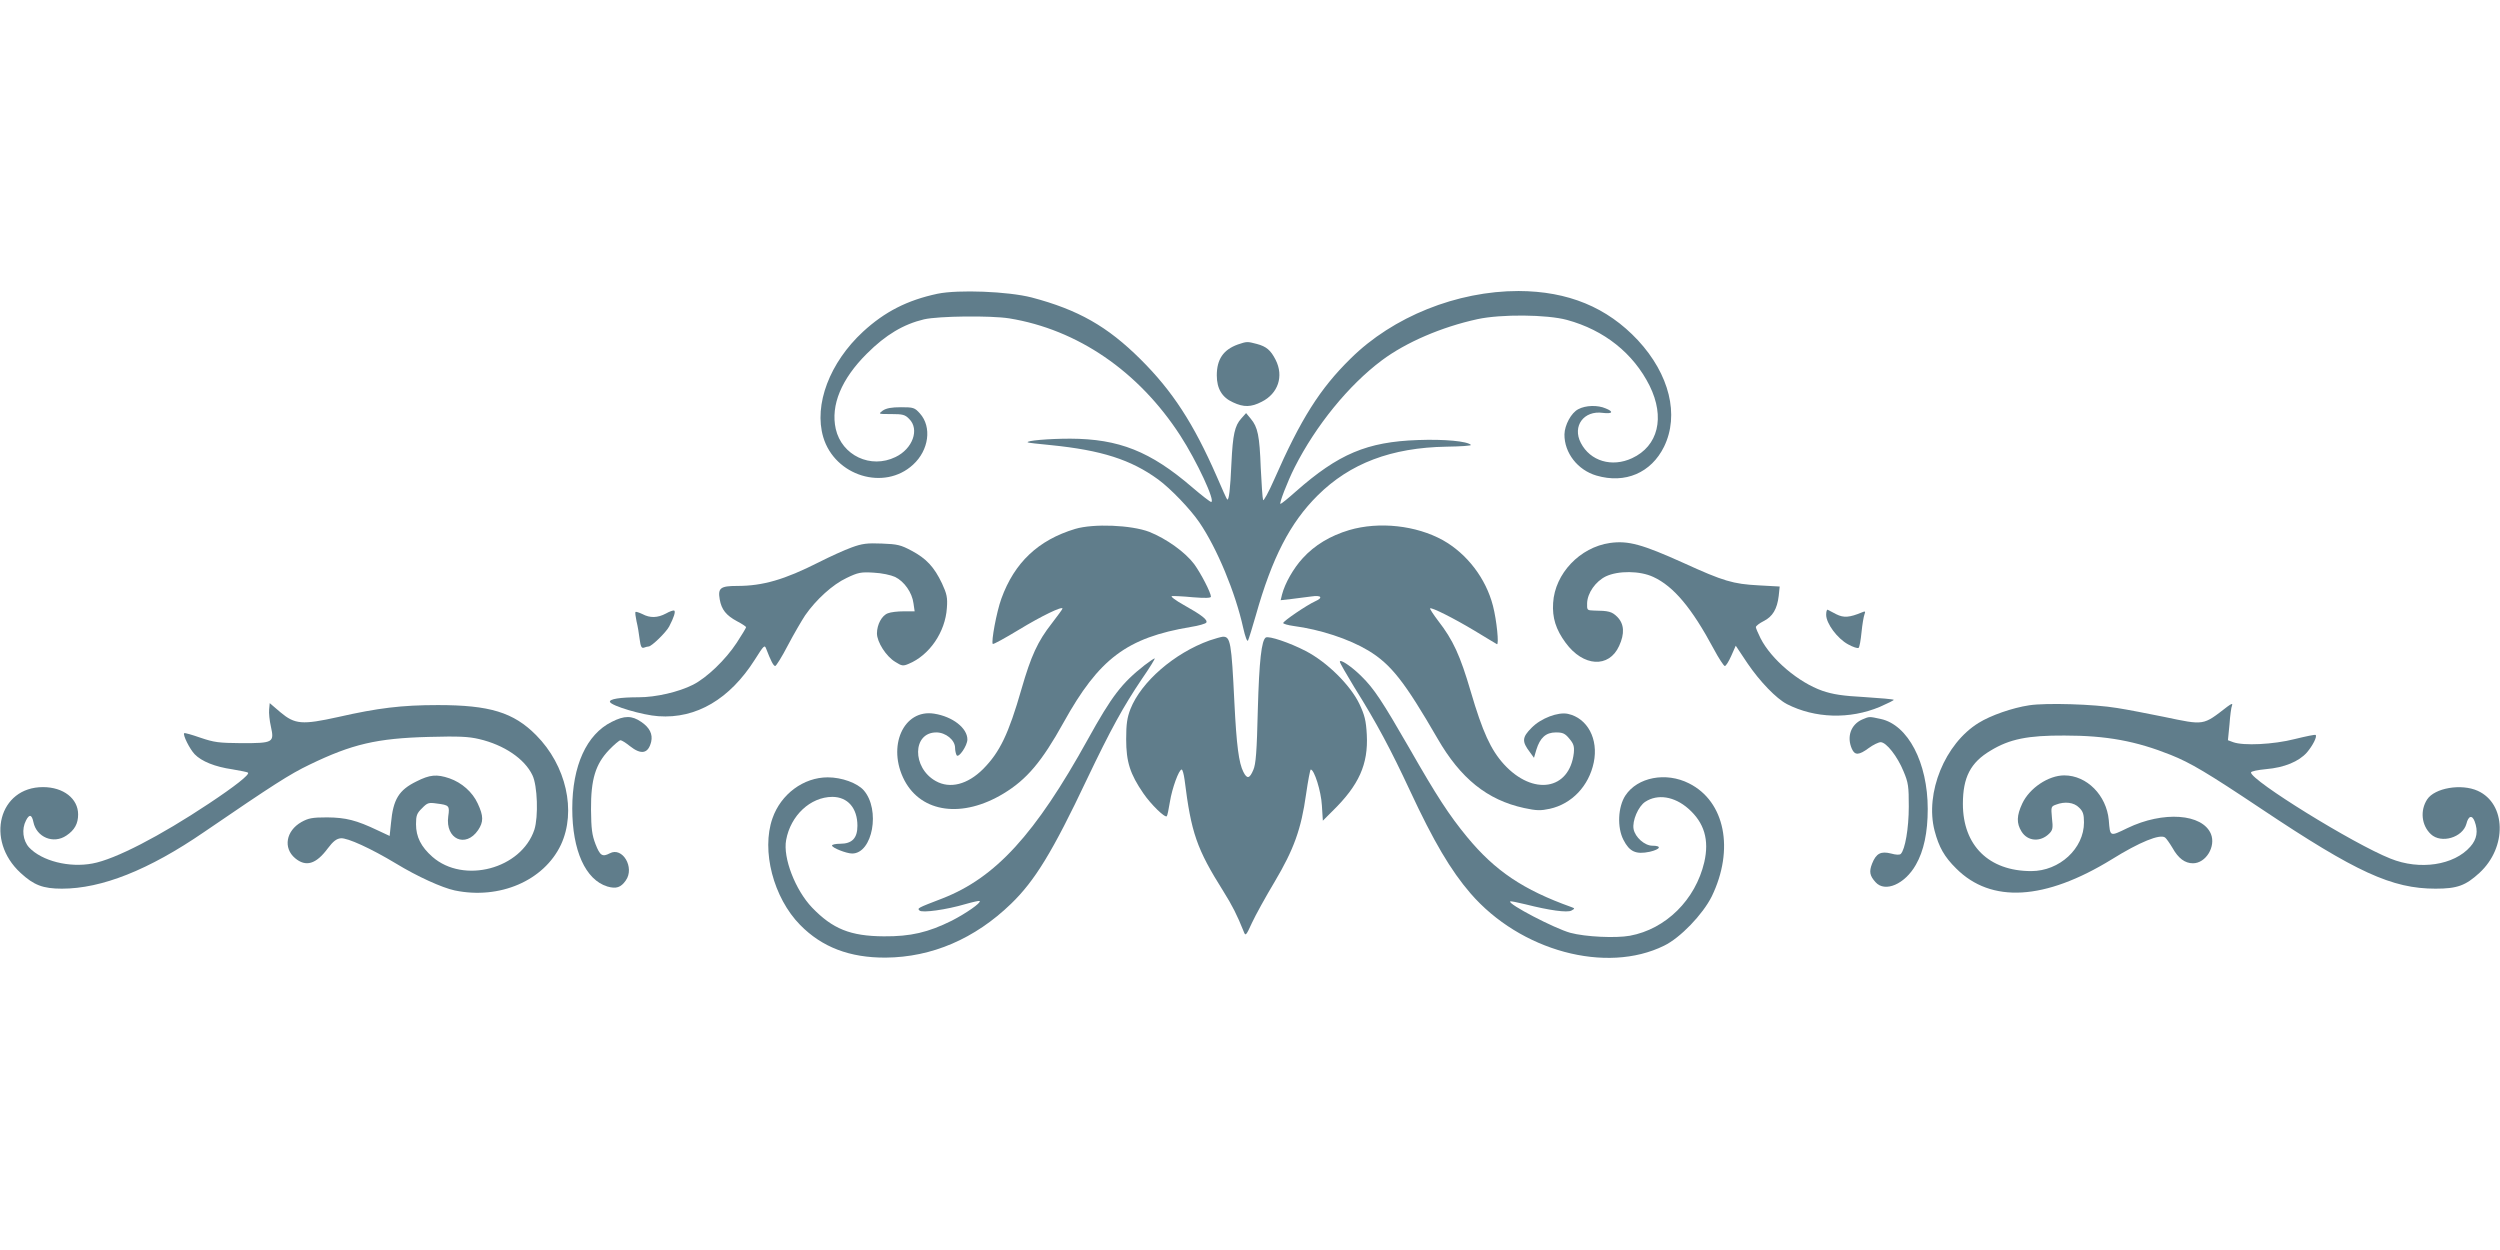 <?xml version="1.0" standalone="no"?>
<!DOCTYPE svg PUBLIC "-//W3C//DTD SVG 20010904//EN"
 "http://www.w3.org/TR/2001/REC-SVG-20010904/DTD/svg10.dtd">
<svg version="1.0" xmlns="http://www.w3.org/2000/svg"
 width="1280pt" height="640pt" viewBox="0 0 1280 640"
 preserveAspectRatio="xMidYMid meet">
<g transform="translate(0,640) scale(0.1,-0.1)"
fill="#607d8b" stroke="none">
<path d="M4800 4896 c-155 -33 -270 -92 -381 -194 -171 -158 -253 -374 -204
-540 59 -199 313 -277 460 -141 81 74 97 193 35 262 -27 30 -33 32 -97 32 -49
0 -75 -5 -93 -17 -24 -18 -24 -18 43 -18 59 0 71 -3 92 -25 54 -53 18 -153
-70 -195 -127 -62 -275 8 -306 144 -27 121 29 256 160 386 96 96 187 150 292
175 75 17 340 20 436 5 350 -57 663 -271 876 -600 85 -131 182 -340 158 -340
-5 0 -49 34 -98 76 -213 183 -374 247 -623 248 -111 0 -228 -10 -218 -19 1 -2
55 -8 118 -14 259 -26 410 -74 550 -176 64 -47 164 -151 211 -220 90 -132 184
-358 224 -539 11 -49 21 -74 25 -65 4 8 22 66 40 129 83 294 175 473 316 613
166 165 378 245 659 250 74 1 130 5 126 9 -18 19 -135 30 -271 25 -261 -9
-407 -71 -626 -264 -39 -35 -74 -63 -78 -63 -8 0 35 113 73 188 108 213 276
420 446 547 123 92 306 171 490 211 120 26 355 24 458 -4 191 -52 340 -171
423 -337 80 -162 44 -309 -90 -371 -103 -48 -214 -15 -262 78 -45 86 15 168
113 154 49 -6 57 6 14 23 -41 18 -103 16 -140 -4 -36 -18 -70 -81 -71 -129 -1
-95 68 -183 164 -211 147 -43 280 14 346 148 79 162 28 370 -134 545 -158 169
-358 251 -611 252 -315 0 -643 -131 -860 -346 -157 -154 -255 -309 -391 -619
-29 -66 -55 -113 -57 -105 -3 8 -8 83 -12 165 -6 164 -15 208 -51 251 l-24 29
-25 -28 c-33 -37 -43 -81 -50 -227 -6 -136 -13 -195 -22 -187 -3 3 -27 56 -53
117 -119 272 -227 438 -390 600 -171 170 -320 254 -558 317 -121 31 -375 41
-482 19z"/>
<path d="M6337 4636 c-74 -27 -107 -76 -107 -158 0 -68 27 -113 83 -138 55
-26 93 -25 147 3 84 42 114 131 71 215 -25 49 -47 68 -96 81 -49 13 -51 13
-98 -3z"/>
<path d="M5505 3692 c-189 -57 -311 -172 -378 -357 -25 -69 -53 -222 -44 -232
3 -3 63 30 134 73 117 71 223 122 223 108 0 -3 -25 -37 -55 -76 -72 -92 -106
-166 -155 -336 -66 -230 -111 -323 -196 -409 -80 -80 -170 -103 -243 -62 -122
68 -120 249 3 249 48 0 96 -39 96 -79 0 -14 4 -31 8 -38 10 -16 55 49 55 81 0
58 -75 117 -170 132 -157 25 -243 -168 -152 -342 88 -166 297 -194 507 -67
119 72 196 163 307 363 182 328 324 435 652 490 40 6 76 17 79 22 9 14 -23 39
-116 91 -41 23 -68 43 -60 45 8 1 57 -1 108 -6 62 -5 92 -4 92 3 0 20 -51 119
-86 167 -46 61 -142 130 -230 165 -92 35 -285 43 -379 15z"/>
<path d="M6908 3686 c-97 -29 -177 -77 -238 -144 -47 -51 -91 -128 -106 -186
l-7 -29 54 6 c30 4 75 10 102 13 53 8 63 -6 20 -25 -42 -19 -163 -101 -163
-111 0 -4 24 -11 53 -15 136 -18 283 -66 383 -126 117 -71 186 -160 354 -450
118 -205 255 -315 443 -356 65 -14 85 -14 132 -4 113 25 200 117 225 237 25
120 -32 227 -132 249 -50 11 -138 -22 -186 -71 -49 -49 -51 -70 -9 -125 l21
-29 12 41 c19 62 49 89 100 89 35 0 47 -5 69 -32 22 -26 26 -39 23 -73 -22
-191 -209 -221 -358 -58 -67 74 -109 165 -170 373 -54 184 -90 263 -167 362
-25 33 -43 61 -41 63 7 7 119 -49 229 -115 57 -35 108 -65 113 -68 12 -7 -1
123 -20 196 -36 140 -132 266 -256 336 -137 76 -327 97 -480 52z"/>
<path d="M8243 3620 c-154 -22 -282 -157 -291 -307 -5 -76 14 -136 64 -204 90
-123 222 -131 274 -16 29 63 26 112 -9 148 -28 28 -44 32 -121 33 -34 1 -35 2
-34 38 2 52 43 111 96 137 64 30 175 29 243 -3 104 -48 197 -159 309 -368 26
-49 52 -88 57 -88 6 0 20 23 33 52 l23 52 60 -90 c64 -94 147 -180 202 -209
143 -73 321 -79 476 -14 41 18 73 34 71 36 -3 3 -70 9 -150 14 -112 6 -162 14
-215 32 -123 43 -262 161 -317 269 -13 26 -24 52 -24 57 0 6 18 20 40 31 46
23 69 62 77 129 l5 48 -108 6 c-131 7 -179 21 -385 115 -211 95 -282 115 -376
102z"/>
<path d="M4360 3597 c-36 -13 -111 -47 -168 -76 -176 -89 -286 -121 -418 -121
-86 0 -99 -11 -89 -69 9 -52 33 -82 89 -112 25 -13 46 -27 46 -30 0 -4 -22
-40 -48 -80 -57 -87 -153 -179 -224 -215 -73 -37 -190 -64 -277 -64 -96 0
-153 -9 -148 -24 7 -20 168 -68 248 -73 194 -14 366 88 494 290 46 73 50 77
58 55 23 -60 37 -88 46 -88 5 0 35 48 65 106 31 59 71 127 88 153 56 81 142
159 213 192 58 28 73 31 138 27 42 -2 88 -12 110 -22 47 -23 87 -80 94 -135
l6 -41 -56 0 c-31 0 -67 -4 -81 -10 -31 -11 -56 -58 -56 -103 0 -44 47 -118
94 -146 33 -21 40 -22 68 -10 107 44 188 163 196 286 4 53 0 72 -25 126 -40
84 -80 127 -155 167 -56 30 -73 34 -153 37 -75 3 -101 0 -155 -20z"/>
<path d="M3410 3259 c-43 -23 -82 -24 -121 -3 -17 8 -33 13 -35 11 -3 -3 0
-24 5 -48 6 -24 13 -66 16 -92 5 -38 10 -47 22 -43 8 3 19 6 24 6 15 0 89 72
105 102 24 46 34 77 26 82 -4 2 -23 -4 -42 -15z"/>
<path d="M9350 3252 c0 -44 57 -121 112 -151 25 -14 50 -22 54 -18 5 4 11 40
15 80 4 40 11 81 15 91 6 16 4 18 -12 11 -65 -27 -94 -29 -132 -10 -20 10 -40
21 -44 23 -5 2 -8 -10 -8 -26z"/>
<path d="M6193 3121 c-181 -65 -350 -212 -405 -351 -17 -44 -22 -76 -22 -155
0 -116 20 -178 88 -277 39 -57 111 -127 120 -117 3 3 10 36 16 74 11 69 46
165 60 165 5 0 11 -24 15 -52 34 -273 62 -354 199 -572 45 -72 70 -121 104
-206 9 -24 12 -21 42 45 18 39 70 133 116 210 99 167 136 270 161 448 10 70
21 127 24 127 18 0 53 -111 57 -183 l5 -79 49 49 c136 133 184 240 176 392 -4
72 -11 100 -38 157 -46 96 -165 214 -275 271 -83 43 -188 78 -204 69 -22 -14
-34 -118 -41 -371 -5 -213 -10 -278 -23 -307 -19 -45 -32 -48 -51 -10 -23 45
-35 134 -46 357 -15 307 -20 336 -59 335 -9 -1 -39 -9 -68 -19z"/>
<path d="M5860 2994 c-117 -92 -167 -157 -290 -379 -270 -488 -473 -709 -745
-815 -130 -50 -129 -50 -117 -62 13 -13 137 4 235 33 38 11 71 18 73 16 9 -9
-71 -64 -143 -101 -121 -60 -210 -81 -348 -80 -171 1 -262 38 -367 147 -86 90
-150 255 -133 346 23 126 124 220 236 221 79 0 129 -57 129 -148 0 -63 -27
-92 -88 -92 -23 0 -42 -4 -42 -9 0 -12 74 -41 103 -41 105 0 146 225 59 324
-33 37 -112 66 -184 66 -124 0 -240 -86 -283 -210 -58 -165 5 -407 142 -546
112 -114 254 -168 438 -167 236 2 456 96 642 276 121 117 212 265 388 637 122
256 188 375 281 513 41 59 70 107 66 106 -4 0 -27 -16 -52 -35z"/>
<path d="M6860 3012 c0 -6 33 -63 73 -129 116 -185 189 -323 286 -531 121
-260 209 -409 310 -526 255 -295 695 -414 991 -268 83 40 198 160 244 252 117
241 68 487 -116 579 -118 60 -264 32 -326 -62 -38 -58 -43 -163 -10 -227 31
-61 64 -76 135 -61 55 13 63 31 13 31 -39 0 -88 43 -96 85 -8 42 24 117 60
140 63 41 148 28 220 -35 82 -72 108 -160 82 -274 -45 -193 -197 -343 -381
-377 -72 -13 -227 -6 -305 15 -80 22 -322 148 -308 161 2 2 37 -5 78 -15 122
-31 215 -44 236 -32 18 10 18 11 -1 18 -246 88 -390 185 -533 358 -93 113
-156 210 -296 455 -140 243 -181 305 -245 368 -50 50 -111 91 -111 75z"/>
<path d="M1378 2768 c-2 -18 2 -58 9 -88 18 -82 12 -85 -150 -85 -118 1 -140
4 -211 28 -43 15 -81 26 -83 23 -8 -8 28 -81 54 -108 35 -36 103 -64 193 -77
41 -7 77 -14 80 -17 9 -10 -69 -71 -200 -158 -251 -167 -481 -286 -596 -307
-120 -23 -260 13 -325 82 -32 35 -39 94 -16 138 17 34 30 31 38 -8 16 -78 103
-114 169 -69 42 28 60 61 60 108 0 81 -75 140 -180 140 -225 0 -297 -271 -115
-439 68 -63 115 -81 212 -81 203 0 444 95 728 290 354 242 438 296 540 345
217 105 344 135 610 142 153 4 203 2 258 -11 128 -30 233 -101 273 -185 26
-53 31 -213 10 -279 -67 -201 -362 -279 -522 -139 -58 51 -84 102 -84 167 0
44 4 56 31 82 27 28 34 30 75 24 64 -8 67 -11 59 -66 -16 -116 89 -164 153
-70 28 42 28 72 -2 136 -27 59 -82 107 -145 129 -65 22 -100 19 -169 -16 -90
-44 -119 -92 -130 -212 l-7 -67 -60 28 c-111 53 -164 66 -260 67 -77 0 -96 -4
-132 -24 -79 -45 -94 -133 -32 -185 55 -46 107 -31 167 50 28 37 45 50 67 52
34 3 154 -52 282 -129 110 -67 236 -124 301 -138 230 -48 457 50 544 234 80
172 27 406 -127 561 -116 117 -238 154 -503 154 -186 0 -307 -15 -510 -61
-185 -41 -222 -38 -296 24 l-55 47 -3 -32z"/>
<path d="M10390 2789 c-87 -13 -198 -52 -259 -90 -173 -106 -276 -359 -226
-552 22 -84 50 -134 111 -194 179 -179 454 -163 796 47 143 89 247 131 273
112 6 -4 23 -28 38 -53 30 -54 64 -79 105 -79 66 0 118 86 92 150 -43 104
-244 119 -428 30 -91 -44 -88 -45 -95 41 -12 127 -112 229 -228 229 -81 0
-178 -65 -215 -144 -29 -62 -30 -101 -4 -143 31 -51 97 -56 142 -11 18 18 20
28 14 80 -5 56 -5 59 20 68 46 18 93 12 119 -15 20 -19 25 -34 25 -76 0 -133
-125 -249 -270 -249 -217 0 -350 131 -350 344 0 136 39 212 142 273 97 59 190
78 378 77 216 0 366 -28 544 -99 102 -41 185 -90 465 -277 485 -324 668 -408
891 -408 112 0 154 16 225 81 142 131 137 354 -9 420 -84 38 -220 15 -259 -44
-37 -57 -29 -133 19 -178 53 -50 163 -17 182 53 10 41 29 47 42 13 19 -50 12
-92 -22 -130 -83 -95 -259 -122 -409 -61 -191 76 -714 400 -714 441 0 6 35 13
77 17 94 8 168 39 209 85 30 35 54 82 45 90 -2 3 -50 -7 -107 -21 -109 -28
-263 -35 -315 -16 l-27 10 8 81 c3 45 9 89 13 97 4 12 -2 10 -24 -6 -127 -98
-115 -96 -326 -52 -79 16 -186 37 -238 45 -119 20 -364 27 -450 14z"/>
<path d="M3132 2704 c-129 -64 -202 -225 -202 -444 0 -215 68 -365 180 -399
45 -13 69 -5 94 31 47 66 -17 174 -82 139 -38 -20 -50 -12 -73 47 -18 47 -22
78 -23 177 -1 155 23 233 93 306 26 27 52 49 58 49 6 0 27 -13 48 -30 58 -46
94 -39 109 22 9 39 -8 73 -51 102 -48 33 -86 33 -151 0z"/>
<path d="M9534 2716 c-58 -26 -80 -89 -52 -151 15 -33 36 -32 86 5 23 17 51
30 61 30 29 0 86 -73 117 -149 25 -59 27 -78 27 -181 0 -111 -19 -220 -41
-242 -6 -6 -25 -5 -50 2 -52 13 -76 1 -97 -52 -16 -41 -12 -62 18 -95 48 -54
150 -10 206 89 41 71 61 166 61 286 0 237 -101 431 -241 461 -60 13 -57 13
-95 -3z"/>
</g>
</svg>
